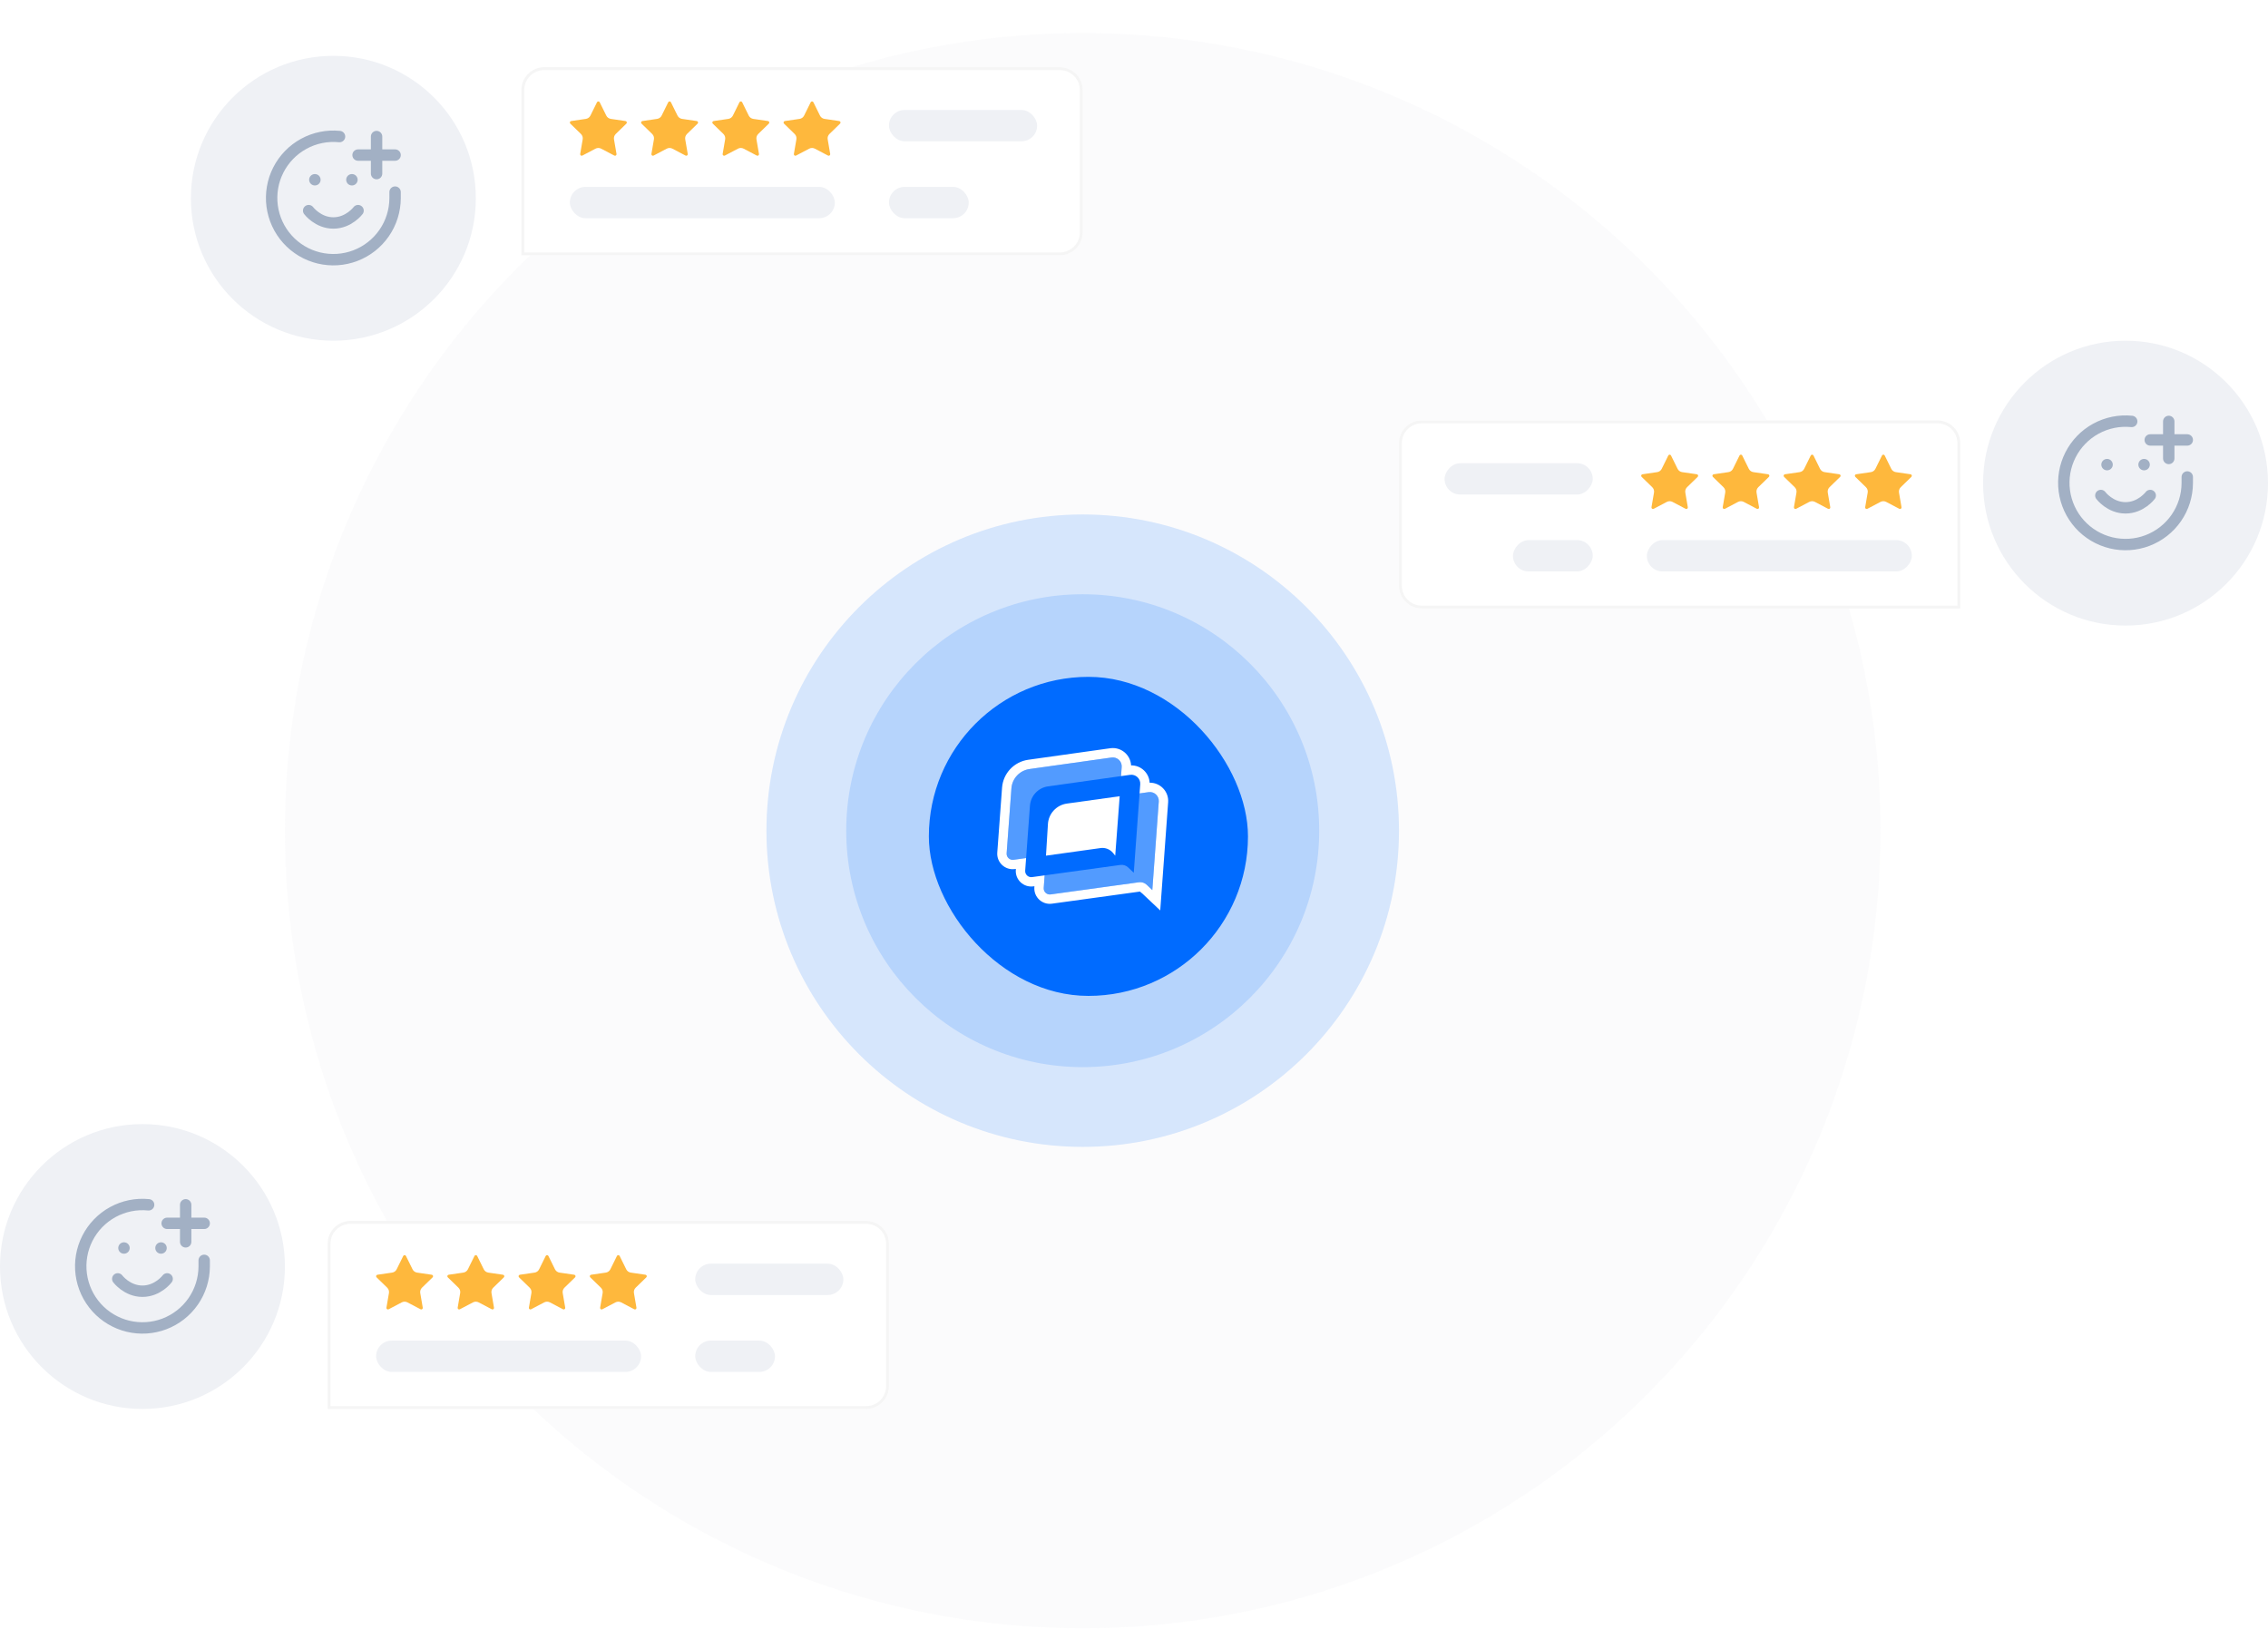 <svg width="796" height="572" viewBox="0 0 796 572" fill="none" xmlns="http://www.w3.org/2000/svg" xmlns:xlink="http://www.w3.org/1999/xlink">
<circle cx="380" cy="291.602" r="280" fill="url(#pattern0_1491_1103)"/>
<circle cx="380" cy="291.602" r="111" fill="#006BFF" fill-opacity="0.15"/>
<circle cx="380" cy="291.602" r="83" fill="#006BFF" fill-opacity="0.15"/>
<g filter="url(#filter0_d_1491_1103)">
<rect x="324" y="235.602" width="112" height="112" rx="56" fill="#006BFF"/>
</g>
<g filter="url(#filter1_d_1491_1103)">
<path d="M183 31.602C183 27.183 186.582 23.602 191 23.602H372C376.418 23.602 380 27.183 380 31.602V81.602C380 86.02 376.418 89.602 372 89.602H183V31.602Z" fill="white"/>
<path d="M191 24.102H372C376.142 24.102 379.5 27.459 379.5 31.602V81.602C379.5 85.744 376.142 89.102 372 89.102H183.5V31.602C183.5 27.459 186.858 24.102 191 24.102Z" stroke="#F5F5F5"/>
</g>
<path d="M284.527 35.897C284.571 35.808 284.638 35.733 284.722 35.681C284.806 35.629 284.903 35.602 285.002 35.602C285.101 35.602 285.197 35.629 285.281 35.681C285.365 35.733 285.433 35.808 285.477 35.897L287.787 40.575C287.939 40.883 288.164 41.15 288.441 41.352C288.719 41.554 289.042 41.686 289.382 41.736L294.548 42.492C294.646 42.506 294.738 42.547 294.813 42.611C294.889 42.674 294.945 42.758 294.976 42.852C295.006 42.946 295.01 43.047 294.986 43.143C294.963 43.239 294.913 43.326 294.842 43.395L291.106 47.033C290.859 47.274 290.675 47.57 290.569 47.897C290.462 48.224 290.437 48.572 290.495 48.911L291.377 54.051C291.394 54.149 291.384 54.25 291.346 54.342C291.309 54.434 291.247 54.514 291.166 54.572C291.086 54.631 290.991 54.666 290.892 54.672C290.793 54.679 290.693 54.658 290.606 54.611L285.988 52.184C285.684 52.024 285.345 51.94 285.001 51.94C284.658 51.94 284.319 52.024 284.015 52.184L279.398 54.611C279.31 54.658 279.211 54.679 279.112 54.672C279.013 54.665 278.918 54.63 278.838 54.572C278.758 54.513 278.696 54.434 278.658 54.342C278.621 54.25 278.611 54.149 278.628 54.051L279.509 48.913C279.567 48.573 279.542 48.225 279.435 47.898C279.329 47.57 279.144 47.274 278.898 47.033L275.162 43.397C275.09 43.328 275.04 43.24 275.016 43.144C274.992 43.047 274.995 42.946 275.026 42.852C275.057 42.757 275.113 42.673 275.189 42.609C275.265 42.546 275.358 42.504 275.456 42.49L280.621 41.736C280.961 41.686 281.284 41.554 281.562 41.352C281.841 41.15 282.066 40.884 282.218 40.575L284.527 35.897Z" fill="#FEB83D"/>
<path d="M259.527 35.897C259.571 35.808 259.638 35.733 259.722 35.681C259.806 35.629 259.903 35.602 260.002 35.602C260.101 35.602 260.197 35.629 260.281 35.681C260.365 35.733 260.433 35.808 260.477 35.897L262.787 40.575C262.939 40.883 263.164 41.15 263.441 41.352C263.719 41.554 264.042 41.686 264.382 41.736L269.548 42.492C269.646 42.506 269.738 42.547 269.813 42.611C269.889 42.674 269.945 42.758 269.976 42.852C270.006 42.946 270.01 43.047 269.986 43.143C269.963 43.239 269.913 43.326 269.842 43.395L266.106 47.033C265.859 47.274 265.675 47.57 265.569 47.897C265.462 48.224 265.437 48.572 265.495 48.911L266.377 54.051C266.394 54.149 266.384 54.25 266.346 54.342C266.309 54.434 266.247 54.514 266.166 54.572C266.086 54.631 265.991 54.666 265.892 54.672C265.793 54.679 265.693 54.658 265.606 54.611L260.988 52.184C260.684 52.024 260.345 51.94 260.001 51.94C259.658 51.94 259.319 52.024 259.015 52.184L254.398 54.611C254.31 54.658 254.211 54.679 254.112 54.672C254.013 54.665 253.918 54.63 253.838 54.572C253.758 54.513 253.696 54.434 253.658 54.342C253.621 54.25 253.611 54.149 253.628 54.051L254.509 48.913C254.567 48.573 254.542 48.225 254.435 47.898C254.329 47.57 254.144 47.274 253.898 47.033L250.162 43.397C250.09 43.328 250.04 43.24 250.016 43.144C249.992 43.047 249.995 42.946 250.026 42.852C250.057 42.757 250.113 42.673 250.189 42.609C250.265 42.546 250.358 42.504 250.456 42.49L255.621 41.736C255.961 41.686 256.284 41.554 256.562 41.352C256.841 41.15 257.066 40.884 257.218 40.575L259.527 35.897Z" fill="#FEB83D"/>
<path d="M234.527 35.897C234.571 35.808 234.638 35.733 234.722 35.681C234.806 35.629 234.903 35.602 235.002 35.602C235.101 35.602 235.197 35.629 235.281 35.681C235.365 35.733 235.433 35.808 235.477 35.897L237.787 40.575C237.939 40.883 238.164 41.15 238.441 41.352C238.719 41.554 239.042 41.686 239.382 41.736L244.548 42.492C244.646 42.506 244.738 42.547 244.813 42.611C244.889 42.674 244.945 42.758 244.976 42.852C245.006 42.946 245.01 43.047 244.986 43.143C244.963 43.239 244.913 43.326 244.842 43.395L241.106 47.033C240.859 47.274 240.675 47.57 240.569 47.897C240.462 48.224 240.437 48.572 240.495 48.911L241.377 54.051C241.394 54.149 241.384 54.25 241.346 54.342C241.309 54.434 241.247 54.514 241.166 54.572C241.086 54.631 240.991 54.666 240.892 54.672C240.793 54.679 240.693 54.658 240.606 54.611L235.988 52.184C235.684 52.024 235.345 51.94 235.001 51.94C234.658 51.94 234.319 52.024 234.015 52.184L229.398 54.611C229.31 54.658 229.211 54.679 229.112 54.672C229.013 54.665 228.918 54.63 228.838 54.572C228.758 54.513 228.696 54.434 228.658 54.342C228.621 54.25 228.611 54.149 228.628 54.051L229.509 48.913C229.567 48.573 229.542 48.225 229.435 47.898C229.329 47.57 229.144 47.274 228.898 47.033L225.162 43.397C225.09 43.328 225.04 43.24 225.016 43.144C224.992 43.047 224.995 42.946 225.026 42.852C225.057 42.757 225.113 42.673 225.189 42.609C225.265 42.546 225.358 42.504 225.456 42.49L230.621 41.736C230.961 41.686 231.284 41.554 231.562 41.352C231.841 41.15 232.066 40.884 232.218 40.575L234.527 35.897Z" fill="#FEB83D"/>
<path d="M209.527 35.897C209.571 35.808 209.638 35.733 209.722 35.681C209.806 35.629 209.903 35.602 210.002 35.602C210.101 35.602 210.197 35.629 210.281 35.681C210.365 35.733 210.433 35.808 210.477 35.897L212.787 40.575C212.939 40.883 213.164 41.15 213.441 41.352C213.719 41.554 214.042 41.686 214.382 41.736L219.548 42.492C219.646 42.506 219.738 42.547 219.813 42.611C219.889 42.674 219.945 42.758 219.976 42.852C220.006 42.946 220.01 43.047 219.986 43.143C219.963 43.239 219.913 43.326 219.842 43.395L216.106 47.033C215.859 47.274 215.675 47.57 215.569 47.897C215.462 48.224 215.437 48.572 215.495 48.911L216.377 54.051C216.394 54.149 216.384 54.25 216.346 54.342C216.309 54.434 216.247 54.514 216.166 54.572C216.086 54.631 215.991 54.666 215.892 54.672C215.793 54.679 215.693 54.658 215.606 54.611L210.988 52.184C210.684 52.024 210.345 51.94 210.001 51.94C209.658 51.94 209.319 52.024 209.015 52.184L204.398 54.611C204.31 54.658 204.211 54.679 204.112 54.672C204.013 54.665 203.918 54.63 203.838 54.572C203.758 54.513 203.696 54.434 203.658 54.342C203.621 54.25 203.611 54.149 203.628 54.051L204.509 48.913C204.567 48.573 204.542 48.225 204.435 47.898C204.329 47.57 204.144 47.274 203.898 47.033L200.162 43.397C200.09 43.328 200.04 43.24 200.016 43.144C199.992 43.047 199.995 42.946 200.026 42.852C200.057 42.757 200.113 42.673 200.189 42.609C200.265 42.546 200.358 42.504 200.456 42.49L205.621 41.736C205.961 41.686 206.284 41.554 206.562 41.352C206.841 41.15 207.066 40.884 207.218 40.575L209.527 35.897Z" fill="#FEB83D"/>
<rect x="312" y="38.602" width="52" height="11" rx="5.5" fill="#EFF1F5"/>
<rect x="312" y="65.602" width="28" height="11" rx="5.5" fill="#EFF1F5"/>
<rect x="200" y="65.602" width="93" height="11" rx="5.5" fill="#EFF1F5"/>
<g filter="url(#filter2_d_1491_1103)">
<path d="M115 436.602C115 432.183 118.582 428.602 123 428.602H304C308.418 428.602 312 432.183 312 436.602V486.602C312 491.02 308.418 494.602 304 494.602H115V436.602Z" fill="white"/>
<path d="M123 429.102H304C308.142 429.102 311.5 432.459 311.5 436.602V486.602C311.5 490.744 308.142 494.102 304 494.102H115.5V436.602C115.5 432.459 118.858 429.102 123 429.102Z" stroke="#F5F5F5"/>
</g>
<path d="M216.527 440.896C216.571 440.808 216.638 440.733 216.722 440.681C216.806 440.629 216.903 440.602 217.002 440.602C217.101 440.602 217.197 440.629 217.281 440.681C217.365 440.733 217.433 440.808 217.477 440.896L219.787 445.575C219.939 445.883 220.164 446.15 220.441 446.352C220.719 446.554 221.042 446.686 221.382 446.735L226.548 447.491C226.646 447.506 226.738 447.547 226.813 447.611C226.889 447.674 226.945 447.758 226.976 447.852C227.006 447.946 227.01 448.047 226.986 448.143C226.963 448.239 226.913 448.326 226.842 448.395L223.106 452.033C222.859 452.274 222.675 452.57 222.569 452.897C222.462 453.224 222.437 453.572 222.495 453.911L223.377 459.051C223.394 459.149 223.384 459.25 223.346 459.342C223.309 459.434 223.247 459.514 223.166 459.572C223.086 459.631 222.991 459.665 222.892 459.672C222.793 459.679 222.693 459.658 222.606 459.611L217.988 457.183C217.684 457.024 217.345 456.94 217.001 456.94C216.658 456.94 216.319 457.024 216.015 457.183L211.398 459.611C211.31 459.658 211.211 459.679 211.112 459.672C211.013 459.665 210.918 459.63 210.838 459.572C210.758 459.513 210.696 459.434 210.658 459.342C210.621 459.25 210.611 459.149 210.628 459.051L211.509 453.912C211.567 453.573 211.542 453.225 211.435 452.898C211.329 452.57 211.144 452.274 210.898 452.033L207.162 448.396C207.09 448.327 207.04 448.24 207.016 448.144C206.992 448.047 206.995 447.946 207.026 447.852C207.057 447.757 207.113 447.673 207.189 447.609C207.265 447.546 207.358 447.504 207.456 447.49L212.621 446.735C212.961 446.686 213.284 446.555 213.562 446.352C213.841 446.15 214.066 445.884 214.218 445.575L216.527 440.896Z" fill="#FEB83D"/>
<path d="M191.527 440.896C191.571 440.808 191.638 440.733 191.722 440.681C191.806 440.629 191.903 440.602 192.002 440.602C192.101 440.602 192.197 440.629 192.281 440.681C192.365 440.733 192.433 440.808 192.477 440.896L194.787 445.575C194.939 445.883 195.164 446.15 195.441 446.352C195.719 446.554 196.042 446.686 196.382 446.735L201.548 447.491C201.646 447.506 201.738 447.547 201.813 447.611C201.889 447.674 201.945 447.758 201.976 447.852C202.006 447.946 202.01 448.047 201.986 448.143C201.963 448.239 201.913 448.326 201.842 448.395L198.106 452.033C197.859 452.274 197.675 452.57 197.569 452.897C197.462 453.224 197.437 453.572 197.495 453.911L198.377 459.051C198.394 459.149 198.384 459.25 198.346 459.342C198.309 459.434 198.247 459.514 198.166 459.572C198.086 459.631 197.991 459.665 197.892 459.672C197.793 459.679 197.693 459.658 197.606 459.611L192.988 457.183C192.684 457.024 192.345 456.94 192.001 456.94C191.658 456.94 191.319 457.024 191.015 457.183L186.398 459.611C186.31 459.658 186.211 459.679 186.112 459.672C186.013 459.665 185.918 459.63 185.838 459.572C185.758 459.513 185.696 459.434 185.658 459.342C185.621 459.25 185.611 459.149 185.628 459.051L186.509 453.912C186.567 453.573 186.542 453.225 186.435 452.898C186.329 452.57 186.144 452.274 185.898 452.033L182.162 448.396C182.09 448.327 182.04 448.24 182.016 448.144C181.992 448.047 181.995 447.946 182.026 447.852C182.057 447.757 182.113 447.673 182.189 447.609C182.265 447.546 182.358 447.504 182.456 447.49L187.621 446.735C187.961 446.686 188.284 446.555 188.562 446.352C188.841 446.15 189.066 445.884 189.218 445.575L191.527 440.896Z" fill="#FEB83D"/>
<path d="M166.527 440.896C166.571 440.808 166.638 440.733 166.722 440.681C166.806 440.629 166.903 440.602 167.002 440.602C167.101 440.602 167.197 440.629 167.281 440.681C167.365 440.733 167.433 440.808 167.477 440.896L169.787 445.575C169.939 445.883 170.164 446.15 170.441 446.352C170.719 446.554 171.042 446.686 171.382 446.735L176.548 447.491C176.646 447.506 176.738 447.547 176.813 447.611C176.889 447.674 176.945 447.758 176.976 447.852C177.006 447.946 177.01 448.047 176.986 448.143C176.963 448.239 176.913 448.326 176.842 448.395L173.106 452.033C172.859 452.274 172.675 452.57 172.569 452.897C172.462 453.224 172.437 453.572 172.495 453.911L173.377 459.051C173.394 459.149 173.384 459.25 173.346 459.342C173.309 459.434 173.247 459.514 173.166 459.572C173.086 459.631 172.991 459.665 172.892 459.672C172.793 459.679 172.693 459.658 172.606 459.611L167.988 457.183C167.684 457.024 167.345 456.94 167.001 456.94C166.658 456.94 166.319 457.024 166.015 457.183L161.398 459.611C161.31 459.658 161.211 459.679 161.112 459.672C161.013 459.665 160.918 459.63 160.838 459.572C160.758 459.513 160.696 459.434 160.658 459.342C160.621 459.25 160.611 459.149 160.628 459.051L161.509 453.912C161.567 453.573 161.542 453.225 161.435 452.898C161.329 452.57 161.144 452.274 160.898 452.033L157.162 448.396C157.09 448.327 157.04 448.24 157.016 448.144C156.992 448.047 156.995 447.946 157.026 447.852C157.057 447.757 157.113 447.673 157.189 447.609C157.265 447.546 157.358 447.504 157.456 447.49L162.621 446.735C162.961 446.686 163.284 446.555 163.562 446.352C163.841 446.15 164.066 445.884 164.218 445.575L166.527 440.896Z" fill="#FEB83D"/>
<path d="M141.527 440.896C141.571 440.808 141.638 440.733 141.722 440.681C141.806 440.629 141.903 440.602 142.002 440.602C142.101 440.602 142.197 440.629 142.281 440.681C142.365 440.733 142.433 440.808 142.477 440.896L144.787 445.575C144.939 445.883 145.164 446.15 145.441 446.352C145.719 446.554 146.042 446.686 146.382 446.735L151.548 447.491C151.646 447.506 151.738 447.547 151.813 447.611C151.889 447.674 151.945 447.758 151.976 447.852C152.006 447.946 152.01 448.047 151.986 448.143C151.963 448.239 151.913 448.326 151.842 448.395L148.106 452.033C147.859 452.274 147.675 452.57 147.569 452.897C147.462 453.224 147.437 453.572 147.495 453.911L148.377 459.051C148.394 459.149 148.384 459.25 148.346 459.342C148.309 459.434 148.247 459.514 148.166 459.572C148.086 459.631 147.991 459.665 147.892 459.672C147.793 459.679 147.693 459.658 147.606 459.611L142.988 457.183C142.684 457.024 142.345 456.94 142.001 456.94C141.658 456.94 141.319 457.024 141.015 457.183L136.398 459.611C136.31 459.658 136.211 459.679 136.112 459.672C136.013 459.665 135.918 459.63 135.838 459.572C135.758 459.513 135.696 459.434 135.658 459.342C135.621 459.25 135.611 459.149 135.628 459.051L136.509 453.912C136.567 453.573 136.542 453.225 136.435 452.898C136.329 452.57 136.144 452.274 135.898 452.033L132.162 448.396C132.09 448.327 132.04 448.24 132.016 448.144C131.992 448.047 131.995 447.946 132.026 447.852C132.057 447.757 132.113 447.673 132.189 447.609C132.265 447.546 132.358 447.504 132.456 447.49L137.621 446.735C137.961 446.686 138.284 446.555 138.562 446.352C138.841 446.15 139.066 445.884 139.218 445.575L141.527 440.896Z" fill="#FEB83D"/>
<rect x="244" y="443.602" width="52" height="11" rx="5.5" fill="#EFF1F5"/>
<rect x="244" y="470.602" width="28" height="11" rx="5.5" fill="#EFF1F5"/>
<rect x="132" y="470.602" width="93" height="11" rx="5.5" fill="#EFF1F5"/>
<g filter="url(#filter3_d_1491_1103)">
<path d="M688 155.602C688 151.183 684.418 147.602 680 147.602H499C494.582 147.602 491 151.183 491 155.602V205.602C491 210.02 494.582 213.602 499 213.602H688V155.602Z" fill="white"/>
<path d="M680 148.102H499C494.858 148.102 491.5 151.459 491.5 155.602V205.602C491.5 209.744 494.858 213.102 499 213.102H687.5V155.602C687.5 151.459 684.142 148.102 680 148.102Z" stroke="#F5F5F5"/>
</g>
<path d="M586.473 159.896C586.429 159.808 586.362 159.733 586.278 159.681C586.194 159.629 586.097 159.602 585.998 159.602C585.899 159.602 585.803 159.629 585.719 159.681C585.635 159.733 585.567 159.808 585.523 159.896L583.213 164.575C583.061 164.883 582.836 165.15 582.559 165.352C582.281 165.554 581.958 165.686 581.618 165.735L576.452 166.491C576.354 166.506 576.262 166.547 576.187 166.611C576.111 166.674 576.055 166.758 576.024 166.852C575.994 166.946 575.99 167.047 576.014 167.143C576.037 167.239 576.087 167.326 576.158 167.395L579.894 171.033C580.141 171.274 580.325 171.57 580.431 171.897C580.538 172.224 580.563 172.572 580.505 172.911L579.623 178.051C579.606 178.149 579.616 178.25 579.654 178.342C579.691 178.434 579.753 178.514 579.834 178.572C579.914 178.631 580.009 178.665 580.108 178.672C580.207 178.679 580.307 178.658 580.394 178.611L585.012 176.183C585.316 176.024 585.655 175.94 585.999 175.94C586.342 175.94 586.681 176.024 586.985 176.183L591.602 178.611C591.69 178.658 591.789 178.679 591.888 178.672C591.987 178.665 592.082 178.63 592.162 178.572C592.242 178.513 592.304 178.434 592.342 178.342C592.379 178.25 592.389 178.149 592.372 178.051L591.491 172.912C591.433 172.573 591.458 172.225 591.565 171.898C591.671 171.57 591.856 171.274 592.102 171.033L595.838 167.396C595.91 167.327 595.96 167.24 595.984 167.144C596.008 167.047 596.005 166.946 595.974 166.852C595.943 166.757 595.887 166.673 595.811 166.609C595.735 166.546 595.642 166.504 595.544 166.49L590.379 165.735C590.039 165.686 589.716 165.555 589.438 165.352C589.159 165.15 588.934 164.884 588.782 164.575L586.473 159.896Z" fill="#FEB83D"/>
<path d="M611.473 159.896C611.429 159.808 611.362 159.733 611.278 159.681C611.194 159.629 611.097 159.602 610.998 159.602C610.899 159.602 610.803 159.629 610.719 159.681C610.635 159.733 610.567 159.808 610.523 159.896L608.213 164.575C608.061 164.883 607.836 165.15 607.559 165.352C607.281 165.554 606.958 165.686 606.618 165.735L601.452 166.491C601.354 166.506 601.262 166.547 601.187 166.611C601.111 166.674 601.055 166.758 601.024 166.852C600.994 166.946 600.99 167.047 601.014 167.143C601.037 167.239 601.087 167.326 601.158 167.395L604.894 171.033C605.141 171.274 605.325 171.57 605.431 171.897C605.538 172.224 605.563 172.572 605.505 172.911L604.623 178.051C604.606 178.149 604.616 178.25 604.654 178.342C604.691 178.434 604.753 178.514 604.834 178.572C604.914 178.631 605.009 178.665 605.108 178.672C605.207 178.679 605.307 178.658 605.394 178.611L610.012 176.183C610.316 176.024 610.655 175.94 610.999 175.94C611.342 175.94 611.681 176.024 611.985 176.183L616.602 178.611C616.69 178.658 616.789 178.679 616.888 178.672C616.987 178.665 617.082 178.63 617.162 178.572C617.242 178.513 617.304 178.434 617.342 178.342C617.379 178.25 617.389 178.149 617.372 178.051L616.491 172.912C616.433 172.573 616.458 172.225 616.565 171.898C616.671 171.57 616.856 171.274 617.102 171.033L620.838 167.396C620.91 167.327 620.96 167.24 620.984 167.144C621.008 167.047 621.005 166.946 620.974 166.852C620.943 166.757 620.887 166.673 620.811 166.609C620.735 166.546 620.642 166.504 620.544 166.49L615.379 165.735C615.039 165.686 614.716 165.555 614.438 165.352C614.159 165.15 613.934 164.884 613.782 164.575L611.473 159.896Z" fill="#FEB83D"/>
<path d="M636.473 159.896C636.429 159.808 636.362 159.733 636.278 159.681C636.194 159.629 636.097 159.602 635.998 159.602C635.899 159.602 635.803 159.629 635.719 159.681C635.635 159.733 635.567 159.808 635.523 159.896L633.213 164.575C633.061 164.883 632.836 165.15 632.559 165.352C632.281 165.554 631.958 165.686 631.618 165.735L626.452 166.491C626.354 166.506 626.262 166.547 626.187 166.611C626.111 166.674 626.055 166.758 626.024 166.852C625.994 166.946 625.99 167.047 626.014 167.143C626.037 167.239 626.087 167.326 626.158 167.395L629.894 171.033C630.141 171.274 630.325 171.57 630.431 171.897C630.538 172.224 630.563 172.572 630.505 172.911L629.623 178.051C629.606 178.149 629.616 178.25 629.654 178.342C629.691 178.434 629.753 178.514 629.834 178.572C629.914 178.631 630.009 178.665 630.108 178.672C630.207 178.679 630.307 178.658 630.394 178.611L635.012 176.183C635.316 176.024 635.655 175.94 635.999 175.94C636.342 175.94 636.681 176.024 636.985 176.183L641.602 178.611C641.69 178.658 641.789 178.679 641.888 178.672C641.987 178.665 642.082 178.63 642.162 178.572C642.242 178.513 642.304 178.434 642.342 178.342C642.379 178.25 642.389 178.149 642.372 178.051L641.491 172.912C641.433 172.573 641.458 172.225 641.565 171.898C641.671 171.57 641.856 171.274 642.102 171.033L645.838 167.396C645.91 167.327 645.96 167.24 645.984 167.144C646.008 167.047 646.005 166.946 645.974 166.852C645.943 166.757 645.887 166.673 645.811 166.609C645.735 166.546 645.642 166.504 645.544 166.49L640.379 165.735C640.039 165.686 639.716 165.555 639.438 165.352C639.159 165.15 638.934 164.884 638.782 164.575L636.473 159.896Z" fill="#FEB83D"/>
<path d="M661.473 159.896C661.429 159.808 661.362 159.733 661.278 159.681C661.194 159.629 661.097 159.602 660.998 159.602C660.899 159.602 660.803 159.629 660.719 159.681C660.635 159.733 660.567 159.808 660.523 159.896L658.213 164.575C658.061 164.883 657.836 165.15 657.559 165.352C657.281 165.554 656.958 165.686 656.618 165.735L651.452 166.491C651.354 166.506 651.262 166.547 651.187 166.611C651.111 166.674 651.055 166.758 651.024 166.852C650.994 166.946 650.99 167.047 651.014 167.143C651.037 167.239 651.087 167.326 651.158 167.395L654.894 171.033C655.141 171.274 655.325 171.57 655.431 171.897C655.538 172.224 655.563 172.572 655.505 172.911L654.623 178.051C654.606 178.149 654.616 178.25 654.654 178.342C654.691 178.434 654.753 178.514 654.834 178.572C654.914 178.631 655.009 178.665 655.108 178.672C655.207 178.679 655.307 178.658 655.394 178.611L660.012 176.183C660.316 176.024 660.655 175.94 660.999 175.94C661.342 175.94 661.681 176.024 661.985 176.183L666.602 178.611C666.69 178.658 666.789 178.679 666.888 178.672C666.987 178.665 667.082 178.63 667.162 178.572C667.242 178.513 667.304 178.434 667.342 178.342C667.379 178.25 667.389 178.149 667.372 178.051L666.491 172.912C666.433 172.573 666.458 172.225 666.565 171.898C666.671 171.57 666.856 171.274 667.102 171.033L670.838 167.396C670.91 167.327 670.96 167.24 670.984 167.144C671.008 167.047 671.005 166.946 670.974 166.852C670.943 166.757 670.887 166.673 670.811 166.609C670.735 166.546 670.642 166.504 670.544 166.49L665.379 165.735C665.039 165.686 664.716 165.555 664.438 165.352C664.159 165.15 663.934 164.884 663.782 164.575L661.473 159.896Z" fill="#FEB83D"/>
<rect width="52" height="11" rx="5.5" transform="matrix(-1 0 0 1 559 162.602)" fill="#EFF1F5"/>
<rect width="28" height="11" rx="5.5" transform="matrix(-1 0 0 1 559 189.602)" fill="#EFF1F5"/>
<rect width="93" height="11" rx="5.5" transform="matrix(-1 0 0 1 671 189.602)" fill="#EFF1F5"/>
<circle cx="746" cy="169.602" r="50" fill="#EFF1F5"/>
<path d="M767.665 167.437V169.603C767.643 173.976 766.299 178.24 763.808 181.835C761.317 185.429 757.797 188.186 753.71 189.743C749.624 191.299 745.162 191.583 740.911 190.556C736.66 189.529 732.819 187.24 729.894 183.989C726.969 180.739 725.095 176.679 724.52 172.344C723.945 168.009 724.695 163.601 726.672 159.7C728.649 155.8 731.76 152.588 735.596 150.489C739.432 148.389 743.814 147.499 748.165 147.937" stroke="#A2B0C4" stroke-width="4" stroke-linecap="round" stroke-linejoin="round"/>
<path d="M737.332 173.938C737.332 173.938 740.582 178.271 745.999 178.271C751.415 178.271 754.665 173.938 754.665 173.938" stroke="#A2B0C4" stroke-width="4" stroke-linecap="round" stroke-linejoin="round"/>
<path d="M739.5 163.102H739.522" stroke="#A2B0C4" stroke-width="4" stroke-linecap="round" stroke-linejoin="round"/>
<path d="M752.5 163.102H752.522" stroke="#A2B0C4" stroke-width="4" stroke-linecap="round" stroke-linejoin="round"/>
<path d="M754.668 154.438H767.668" stroke="#A2B0C4" stroke-width="4" stroke-linecap="round" stroke-linejoin="round"/>
<path d="M761.168 147.938V160.938" stroke="#A2B0C4" stroke-width="4" stroke-linecap="round" stroke-linejoin="round"/>
<circle cx="117" cy="69.602" r="50" fill="#EFF1F5"/>
<path d="M138.665 67.437V69.603C138.643 73.976 137.299 78.24 134.808 81.835C132.317 85.43 128.797 88.186 124.71 89.743C120.624 91.299 116.162 91.582 111.911 90.556C107.66 89.529 103.819 87.24 100.894 83.989C97.969 80.739 96.095 76.679 95.52 72.344C94.945 68.009 95.695 63.601 97.672 59.7C99.649 55.8 102.76 52.588 106.596 50.489C110.432 48.389 114.814 47.499 119.165 47.937" stroke="#A2B0C4" stroke-width="4" stroke-linecap="round" stroke-linejoin="round"/>
<path d="M108.332 73.938C108.332 73.938 111.582 78.271 116.999 78.271C122.415 78.271 125.665 73.938 125.665 73.938" stroke="#A2B0C4" stroke-width="4" stroke-linecap="round" stroke-linejoin="round"/>
<path d="M110.5 63.102H110.522" stroke="#A2B0C4" stroke-width="4" stroke-linecap="round" stroke-linejoin="round"/>
<path d="M123.5 63.102H123.522" stroke="#A2B0C4" stroke-width="4" stroke-linecap="round" stroke-linejoin="round"/>
<path d="M125.668 54.438H138.668" stroke="#A2B0C4" stroke-width="4" stroke-linecap="round" stroke-linejoin="round"/>
<path d="M132.168 47.938V60.938" stroke="#A2B0C4" stroke-width="4" stroke-linecap="round" stroke-linejoin="round"/>
<circle cx="50" cy="444.602" r="50" fill="#EFF1F5"/>
<path d="M71.665 442.437V444.603C71.643 448.976 70.299 453.24 67.808 456.835C65.317 460.429 61.797 463.186 57.71 464.743C53.624 466.299 49.162 466.583 44.911 465.556C40.66 464.529 36.819 462.24 33.894 458.989C30.969 455.739 29.095 451.679 28.52 447.344C27.945 443.009 28.695 438.601 30.672 434.7C32.649 430.8 35.76 427.588 39.596 425.489C43.432 423.389 47.814 422.499 52.165 422.937" stroke="#A2B0C4" stroke-width="4" stroke-linecap="round" stroke-linejoin="round"/>
<path d="M41.332 448.938C41.332 448.938 44.582 453.271 49.999 453.271C55.415 453.271 58.665 448.938 58.665 448.938" stroke="#A2B0C4" stroke-width="4" stroke-linecap="round" stroke-linejoin="round"/>
<path d="M43.5 438.102H43.522" stroke="#A2B0C4" stroke-width="4" stroke-linecap="round" stroke-linejoin="round"/>
<path d="M56.5 438.102H56.522" stroke="#A2B0C4" stroke-width="4" stroke-linecap="round" stroke-linejoin="round"/>
<path d="M58.668 429.438H71.668" stroke="#A2B0C4" stroke-width="4" stroke-linecap="round" stroke-linejoin="round"/>
<path d="M65.168 422.938V435.938" stroke="#A2B0C4" stroke-width="4" stroke-linecap="round" stroke-linejoin="round"/>
<path d="M393.681 269.238L391.41 300.292L389.429 298.42C388.703 297.734 387.703 297.414 386.712 297.55L355.73 301.82C354.38 302.006 353.201 300.903 353.301 299.548L354.976 276.749C355.232 273.278 357.879 270.455 361.335 269.969L390.122 265.92C392.098 265.642 393.827 267.254 393.681 269.238Z" fill="#529BFF"/>
<path d="M406.696 281.396L404.425 312.449L402.444 310.577C401.717 309.891 400.718 309.571 399.727 309.708L368.745 313.977C367.394 314.163 366.216 313.061 366.315 311.705L367.991 288.906C368.246 285.436 370.894 282.612 374.35 282.126L403.137 278.077C405.113 277.8 406.841 279.411 406.696 281.396Z" fill="#529BFF"/>
<path d="M400.189 275.317L397.917 306.37L395.936 304.499C395.21 303.812 394.21 303.493 393.219 303.629L362.237 307.898C360.887 308.084 359.708 306.982 359.808 305.626L361.484 282.828C361.739 279.357 364.387 276.533 367.842 276.047L396.63 271.999C398.605 271.721 400.334 273.332 400.189 275.317Z" fill="#006BFF"/>
<path d="M392.975 279.509L391.41 300.374L390.638 299.424C389.584 298.127 387.925 297.475 386.267 297.706L367.11 300.374L367.794 289.261C368.019 285.595 370.804 282.594 374.452 282.086L392.975 279.509Z" fill="white"/>
<path d="M389.663 262.666C393.45 262.133 396.795 264.984 396.977 268.681C400.421 268.625 403.316 271.328 403.485 274.76C407.191 274.7 410.26 277.834 409.982 281.634L407.206 319.602L400.703 313.458L400.698 313.523L400.114 312.971L369.196 317.231C365.769 317.704 362.777 314.905 363.03 311.464L363.056 311.102L362.688 311.153C359.261 311.625 356.269 308.827 356.522 305.386L356.549 305.023L356.181 305.074C352.754 305.546 349.762 302.748 350.015 299.307L351.691 276.508C352.059 271.495 355.884 267.416 360.875 266.714L389.663 262.666ZM393.682 269.237C393.827 267.253 392.098 265.641 390.123 265.919L361.335 269.968C357.88 270.454 355.232 273.277 354.977 276.748L353.301 299.547C353.202 300.903 354.38 302.005 355.73 301.819L360.133 301.212L359.808 305.626C359.709 306.981 360.887 308.084 362.237 307.898L366.64 307.291L366.316 311.705C366.216 313.06 367.395 314.162 368.745 313.976L399.727 309.707C400.718 309.571 401.718 309.891 402.444 310.577L404.425 312.448L406.696 281.395C406.842 279.411 405.113 277.799 403.137 278.077L399.954 278.524L400.189 275.316C400.334 273.332 398.606 271.72 396.63 271.998L393.447 272.446L393.682 269.237Z" fill="white"/>
<defs>
<filter id="filter0_d_1491_1103" x="283.9" y="195.502" width="196.2" height="196.2" filterUnits="userSpaceOnUse" color-interpolation-filters="sRGB">
<feFlood flood-opacity="0" result="BackgroundImageFix"/>
<feColorMatrix in="SourceAlpha" type="matrix" values="0 0 0 0 0 0 0 0 0 0 0 0 0 0 0 0 0 0 127 0" result="hardAlpha"/>
<feOffset dx="2" dy="2"/>
<feGaussianBlur stdDeviation="21.05"/>
<feComposite in2="hardAlpha" operator="out"/>
<feColorMatrix type="matrix" values="0 0 0 0 0 0 0 0 0 0 0 0 0 0 0 0 0 0 0.19 0"/>
<feBlend mode="normal" in2="BackgroundImageFix" result="effect1_dropShadow_1491_1103"/>
<feBlend mode="normal" in="SourceGraphic" in2="effect1_dropShadow_1491_1103" result="shape"/>
</filter>
<filter id="filter1_d_1491_1103" x="159.4" y="0.002" width="244.2" height="113.2" filterUnits="userSpaceOnUse" color-interpolation-filters="sRGB">
<feFlood flood-opacity="0" result="BackgroundImageFix"/>
<feColorMatrix in="SourceAlpha" type="matrix" values="0 0 0 0 0 0 0 0 0 0 0 0 0 0 0 0 0 0 127 0" result="hardAlpha"/>
<feOffset/>
<feGaussianBlur stdDeviation="11.8"/>
<feComposite in2="hardAlpha" operator="out"/>
<feColorMatrix type="matrix" values="0 0 0 0 0 0 0 0 0 0 0 0 0 0 0 0 0 0 0.05 0"/>
<feBlend mode="normal" in2="BackgroundImageFix" result="effect1_dropShadow_1491_1103"/>
<feBlend mode="normal" in="SourceGraphic" in2="effect1_dropShadow_1491_1103" result="shape"/>
</filter>
<filter id="filter2_d_1491_1103" x="91.4" y="405.002" width="244.2" height="113.2" filterUnits="userSpaceOnUse" color-interpolation-filters="sRGB">
<feFlood flood-opacity="0" result="BackgroundImageFix"/>
<feColorMatrix in="SourceAlpha" type="matrix" values="0 0 0 0 0 0 0 0 0 0 0 0 0 0 0 0 0 0 127 0" result="hardAlpha"/>
<feOffset/>
<feGaussianBlur stdDeviation="11.8"/>
<feComposite in2="hardAlpha" operator="out"/>
<feColorMatrix type="matrix" values="0 0 0 0 0 0 0 0 0 0 0 0 0 0 0 0 0 0 0.05 0"/>
<feBlend mode="normal" in2="BackgroundImageFix" result="effect1_dropShadow_1491_1103"/>
<feBlend mode="normal" in="SourceGraphic" in2="effect1_dropShadow_1491_1103" result="shape"/>
</filter>
<filter id="filter3_d_1491_1103" x="467.4" y="124.002" width="244.2" height="113.2" filterUnits="userSpaceOnUse" color-interpolation-filters="sRGB">
<feFlood flood-opacity="0" result="BackgroundImageFix"/>
<feColorMatrix in="SourceAlpha" type="matrix" values="0 0 0 0 0 0 0 0 0 0 0 0 0 0 0 0 0 0 127 0" result="hardAlpha"/>
<feOffset/>
<feGaussianBlur stdDeviation="11.8"/>
<feComposite in2="hardAlpha" operator="out"/>
<feColorMatrix type="matrix" values="0 0 0 0 0 0 0 0 0 0 0 0 0 0 0 0 0 0 0.05 0"/>
<feBlend mode="normal" in2="BackgroundImageFix" result="effect1_dropShadow_1491_1103"/>
<feBlend mode="normal" in="SourceGraphic" in2="effect1_dropShadow_1491_1103" result="shape"/>
</filter>
<pattern id="pattern0_1491_1103" patternUnits="userSpaceOnUse" patternTransform="matrix(4.665 0 0 4.665 379.25 290.852)" preserveAspectRatio="none" viewBox="0 0 311 311" width="1" height="1">
<g id="pattern0_1491_1103_inner">
<rect width="100" height="100" fill="#DCDCDD"/>
</g>
</pattern></defs>
</svg>
